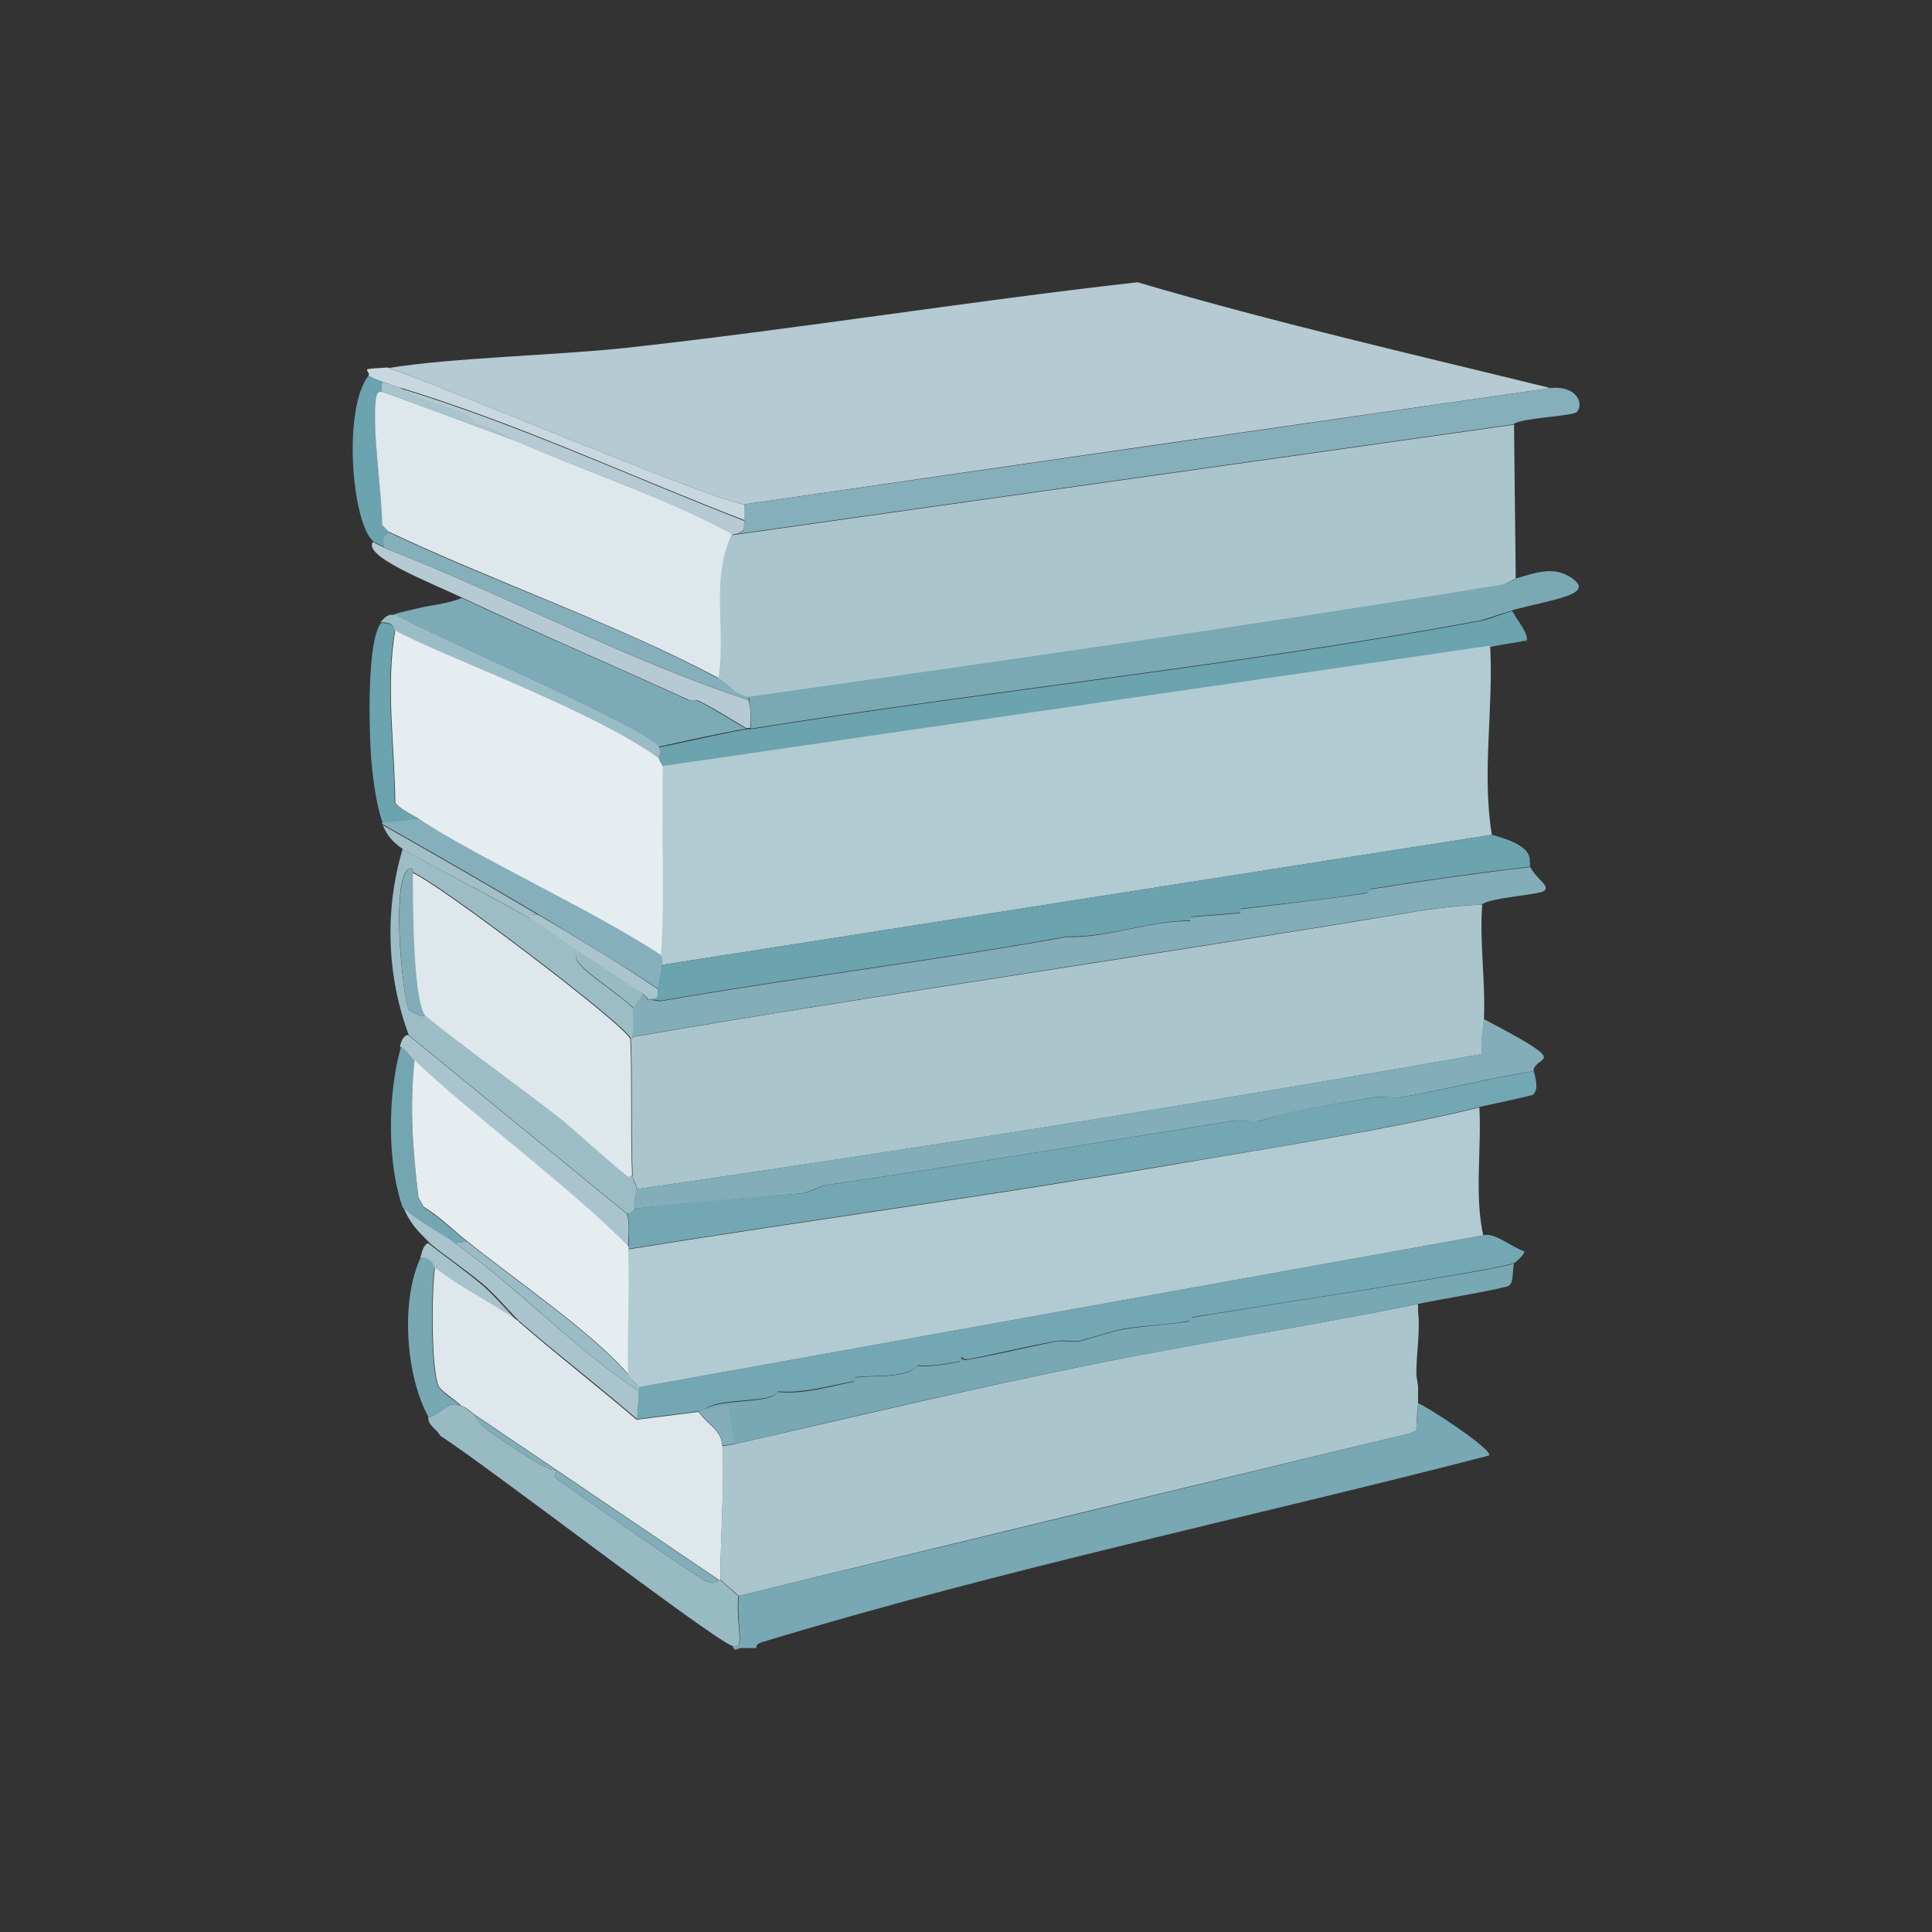 <?xml version="1.0" encoding="UTF-8"?> <svg xmlns="http://www.w3.org/2000/svg" xmlns:xlink="http://www.w3.org/1999/xlink" version="1.1" viewBox="0 0 340.2 340.2"><rect x="0" y="0" width="340.2" height="340.2" fill="#333333" stroke="none"/><defs><style> .cls-1 { fill: none; } .cls-2 { fill: #e6edf0; } .cls-3 { fill: #85afba; } .cls-4 { fill: #b2cad2; } .cls-5 { fill: #a9c4cd; } .cls-6 { fill: #73a7b4; } .cls-7 { fill: #74a6b1; } .cls-8 { fill: #77a8b4; } .cls-9 { fill: #abc5cd; } .cls-10 { fill: #a6c2cb; } .cls-11 { fill: #7aa9b4; } .cls-12 { fill: #98bac3; } .cls-13 { fill: #6ba3af; } .cls-14 { fill: #9dbdc6; } .cls-15 { fill: #82adb9; } .cls-16 { fill: #7cabb7; } .cls-17 { fill: #9abcc6; } .cls-18 { fill: #dee7eb; } .cls-19 { fill: #c8d8de; } .cls-20 { fill: #a2bfc8; } .cls-21 { fill: #b5cad2; } .cls-22 { clip-path: url(#clippath); } </style><clipPath id="clippath"><rect class="cls-1" x="62" y="49.6" width="216.1" height="240.9"></rect></clipPath></defs><g><g id="Ebene_1"><g class="cls-22"><g><path class="cls-21" d="M67.7,96.5c21.6,8.4,42.1,19.5,64.1,26.8.5,1.7.4,3.2.3,4.9-.2,0-.5,0-.7,0-2.8-1.6-5.8-3.6-8.6-4.9-.3-.1-1.1.1-1.4,0-13.3-6.1-26.7-11.8-39.9-18-5.9-2.8-17.8-7.4-15.8-9.9.3.3,1.4.7,2.1,1.1"></path><path class="cls-13" d="M67.4,67.2c-.6,1.4,0,1.6,0,1.8,0,0-.9-.2-1.1,1.2-.8,5.9.9,15.9,1.1,22.2.4.4.7.8,1.1,1.2-1.4,1-.9,1.4-.7,2.8-.7-.4-1.8-.8-2.1-1.1-3.8-3.4-5.4-23.6-.7-29.3.8.4,1.6.7,2.5,1.1"></path><path class="cls-9" d="M266.6,74.7c.1,9.1.2,18.1.3,27.2-.1,0-1.6.8-2.3,1.1-44.2,7.2-88.5,13.5-132.9,19.8-2.3,0-3.5-2.2-5.3-3.2,1.4-8.4-1.5-17.6,2.5-25.4h.3c45.8-6.5,91.5-12.9,137.3-19.4"></path><path class="cls-18" d="M67.4,69c8,2.9,16,5.9,23.9,8.8,12.5,5.5,25.6,9.7,37.7,16.2-4,7.8-1.1,17-2.5,25.4-16.9-9.1-40.2-17.3-58.1-25.8-.4-.4-.7-.8-1.1-1.2-.1-6.3-1.8-16.4-1.1-22.2.2-1.5,1-1.2,1.1-1.2"></path><path class="cls-3" d="M126.5,119.4c1.7.9,3,3.1,5.3,3.2,0,.2,0,.5,0,.7-21.9-7.3-42.5-18.4-64.1-26.8-.2-1.4-.7-1.8.7-2.8,17.8,8.5,41.2,16.6,58.1,25.8"></path><path class="cls-21" d="M273.3,68.3c-47.4,6.8-94.8,13.6-142.2,20.5-4,0-53.8-21.1-62.7-24,11.1-1.8,28.9-2.2,41.4-3.5,30.2-3.3,60.3-8.2,90.5-11.6,24.1,7.1,48.6,12.7,73,18.7"></path><path class="cls-3" d="M266.6,74.7c-45.8,6.5-91.5,12.9-137.3,19.4,2.3-.7,1.5-.7,1.8-2.5.1-.9,0-1.9,0-2.8,47.4-6.8,94.8-13.6,142.2-20.5,4.4-.3,5.6,2.8,4.4,4.2-.6.8-9.1,1-11.1,2.1"></path><path class="cls-19" d="M68.4,64.8c8.9,2.9,58.7,24,62.7,24,0,.9.1,1.9,0,2.8-20.2-7.8-39.8-17-60.5-23.3-1.1-.3-2.1-.7-3.2-1.1-.8-.3-1.7-.6-2.5-1.1.3-.3-.5-.9-.2-1.1,1.2-.2,2.6-.2,3.7-.3"></path><path class="cls-21" d="M131.1,91.6c-.3,1.7.5,1.7-1.8,2.5h-.3c-12-6.5-25.1-10.8-37.7-16.2-2.5-1.1-4.8-2.8-7.6-3.2-1.7-3.2-8.3-2.9-13.2-6.3,20.7,6.3,40.4,15.5,60.5,23.3"></path><path class="cls-5" d="M70.5,68.3c4.9,3.5,11.5,3.1,13.2,6.3,2.8.4,5.1,2.1,7.6,3.2-8-2.9-16-5.9-23.9-8.8,0-.1-.6-.4,0-1.8,1,.4,2.1.7,3.2,1.1"></path><path class="cls-11" d="M266.3,107.5c-1.9.5-3.9,1.3-5.8,1.8-42.5,7.8-85.6,12.2-128.3,19,0-1.7.1-3.2-.3-4.9,0-.2,0-.5,0-.7,44.3-6.3,88.7-12.6,132.9-19.8.7-.3,2.2-1,2.3-1.1,3-.8,6.4-2.3,9.7,0,4,2.8-2.6,3.6-10.4,5.6"></path><path class="cls-13" d="M268.7,112.8c-2.1.4-4.2.7-6.3,1.1-48.6,7.1-97.2,14.1-145.7,21.2-.2-.5-.5-.9-.7-1.4.2-1.1.6-1,0-2.1,5.2-1,10.3-2.3,15.5-3.2.2,0,.5,0,.7,0,42.7-6.8,85.8-11.2,128.3-19,1.9-.4,3.9-1.3,5.8-1.8.9,1.7,3,4.1,2.5,5.3"></path><path class="cls-16" d="M131.4,128.3c-5.2.9-10.3,2.1-15.5,3.2-1.5-3.1-40.6-20-46.5-23.3,1.3-.5,2.8-.7,4.2-1.1,2.6-.6,5.3-.8,7.7-1.8,13.2,6.2,26.7,11.9,39.9,18,.3.1,1.1-.1,1.4,0,2.8,1.3,5.9,3.4,8.6,4.9"></path><path class="cls-3" d="M73.7,144.1c9.3,6.2,31.4,16.5,42.6,24,0,0,.5.2.3,1.8,0,.4-.6,4-.7,4.2-6.9-4.5-14-8.8-21.1-13.1-9.1-5.4-18.3-10.7-27.5-15.9,0,0,0-.3,0-.3,2.1-.2,4.2-.5,6.3-.7"></path><path class="cls-13" d="M69.5,111c-1.7,9.7-.1,20.2,0,30.2.3.9,3.3,2.4,4.2,3-2.1.2-4.2.5-6.3.7-1.2-3.1-1.9-8.9-2.1-12.3-.3-4.6-.7-19.8,1.8-22.9,2.7,0,2.3,1.3,2.5,1.4"></path><path class="cls-20" d="M94.8,161.1c-.9,0-1.6-.3-1.4.7-4.6-2.8-21.1-11.3-22.5-12.3-1.8-1.3-2.7-2.3-3.5-4.2,9.2,5.2,18.4,10.5,27.5,15.9"></path><path class="cls-4" d="M262.4,113.8c.6,11-1.5,22.5.3,33.2-48.7,7.6-97.4,15.3-146.1,22.9.2-1.6-.4-1.7-.3-1.8.7-11.1.2-22.1.3-33.2,48.6-7.1,97.2-14.1,145.7-21.2"></path><path class="cls-17" d="M69.5,108.2c5.8,3.3,44.9,20.2,46.5,23.3.6,1.1.2,1.1,0,2.1-11.3-8.3-39.3-18.5-46.5-22.6-.1,0,.2-1.5-2.5-1.4,1.4-1.8,2-1.2,2.5-1.4"></path><path class="cls-2" d="M116,133.6c.2.5.5.9.7,1.4-.2,11.1.4,22.1-.3,33.2-11.2-7.5-33.3-17.7-42.6-24-1-.6-4-2.1-4.2-3-.1-10-1.7-20.4,0-30.2,7.2,4.1,35.2,14.2,46.5,22.6"></path><path class="cls-5" d="M94.8,161.1c7.1,4.2,14.2,8.5,21.1,13.1-.2.8.6,2-1.8,1.8-.2-.5-.6-.8-1.1-1.1-3.1-1.7-7.5-4.9-10.9-7.1-3-1.9-5.8-4.2-8.8-6-.2-1,.5-.7,1.4-.7"></path><path class="cls-14" d="M93.4,161.8c3,1.8,5.8,4.1,8.8,6-3.5,1.1,5.8,6.3,9.5,9.9-.3,1.4.4,3.3-.3,4.9,0,0,0,.4-.3.3-.6-2.3-34.6-28-38.4-29.3,0,0,.1-.6-.2-.7-4-.4-1.6,23.2-.5,24.9,0,.1,2.8,1.7,2.8.9,8,6.5,16.4,12.3,24.5,18.7,1.7,1.3,10.9,9.7,11.6,9.9,0,0,.3-.4.5-.3,0,1.3.6,1.1.7,2.5,0,.2-.7,2.5-.3,3.5,0,0-.6.8-1.4.7-12.8-10.5-25.6-20.9-38.4-31.4-3.9-10.4-4.3-22.1-1.1-32.8,1.5,1,17.9,9.6,22.5,12.3"></path><path class="cls-13" d="M262.7,147c7.8,2,6.5,4.5,6.7,4.9,0,.1,0,.6,0,.7-9.4,1.1-18.6,2.4-28,3.9-.2,0-.5.7-.7.7-7.3,1.2-14.8,1.9-22.2,2.8v.7l-8.8.7v.7c-7.5,0-14.3,3-21.8,2.8-23.8,4.3-47.9,7.2-71.5,11.3-.8-.1-1.5-.2-2.3-.3,2.3.2,1.5-.9,1.8-1.8,0-.3.7-3.8.7-4.2,48.7-7.6,97.4-15.3,146.1-22.9"></path><path class="cls-9" d="M261,159.3c-.5,6.6.6,13.5.3,20.1,0,2-.7,4.1-.3,6.2-49.4,8.7-99.2,16.6-148.9,23.8,0-1.3-.7-1.2-.7-2.5-.3-8,0-16-.3-24,.4,0,.3-.3.3-.3,45.5-7.8,91.2-14.3,136.8-21.9,4.1-.7,8.7-1.3,12.9-1.4"></path><path class="cls-18" d="M111,183c.3,8,0,16,.3,24-.3,0-.5.4-.5.3-.7-.2-10-8.6-11.6-9.9-8-6.3-16.5-12.2-24.5-18.7-2.1-3-2.1-20.4-2.1-25,3.8,1.3,37.7,26.9,38.4,29.3"></path><path class="cls-15" d="M269.4,152.6c1.4,2.5,3.4,3.2,2.6,4.2-.7.8-9.7,1.2-11.1,2.5-4.1.1-8.8.7-12.9,1.4-45.5,7.5-91.3,14.1-136.8,21.9.7-1.6,0-3.5.3-4.9.3-1.7,1.3-1.8,1.4-2.8.4.2.9.5,1.1,1.1.8.1,1.5.2,2.3.3,23.6-4.1,47.7-7,71.5-11.3,7.5.2,14.4-2.9,21.8-2.8v-.7l8.8-.7v-.7c7.4-.9,14.9-1.7,22.2-2.8.2,0,.5-.7.7-.7,9.4-1.5,18.6-2.8,28-3.9"></path><path class="cls-15" d="M72.7,153.7c0,4.7,0,22.1,2.1,25,0,.8-2.7-.8-2.8-.9-1.1-1.7-3.4-25.2.5-24.9.3.1.1.7.2.7"></path><path class="cls-12" d="M113.1,174.8c0,1.1-1.1,1.2-1.4,2.8-3.7-3.6-13-8.8-9.5-9.9,3.4,2.1,7.8,5.3,10.9,7.1"></path><path class="cls-12" d="M81.1,247.5c0,0,.5,0,2.1,1.4.7.6,1.5,2,1.6,2.1,1.2,1,11.5,8.2,12.7,7.8.9.5-.2,1,.3,1.4,3.5,2.6,22.2,15.6,23.9,16.6,1.4.8,3.8,2.9,4.8,1.4h.3c1.1.9,2.1,1.9,3.2,2.8-.5,5.4,1.4,9.8-1.1,8.8-3.8-1.4-43.4-31.9-51.4-37-.5-1.1-2.1-1.7-2.1-3.2,2.1-.4,3.5-3.1,5.6-2.1"></path><path class="cls-8" d="M76.5,223.2c-.6,4-.7,18.2.7,21,1.1,1.4,2.6,2.2,3.9,3.3-2.2-1-3.6,1.7-5.6,2.1-4.1-7.3-5-20.7-1.4-28.2,2.5.1,2.3,1.7,2.5,1.8"></path><path class="cls-8" d="M133.2,290.2c-.9,0-1.9,0-2.8,0-.3.1-.6.2-.9.3-.3,0-.5-.7-.5-.7,2.4.9.6-3.4,1.1-8.8,39.4-9.5,78.7-19,118.1-28.6l1.2-.5c0-1.6.3-3.2.3-4.8,1.4.4,13.4,8.3,12.5,9.2-42.5,11-85.7,20-127.8,32.8-.4.1-1.4.4-1.2,1.1"></path><path class="cls-15" d="M126.5,278.2c-.9,1.5-3.4-.6-4.8-1.4-1.7-1-20.4-14-23.9-16.6-.5-.4.6-.9-.3-1.4-1.2.4-11.5-6.8-12.7-7.8-.1,0-.9-1.5-1.6-2.1l43.3,29.3h0Z"></path><path class="cls-10" d="M91.3,232.7c-4.6-3.2-10.5-6.1-14.8-9.5-.1,0,0-1.6-2.5-1.8.3-.7.4-2.1,1.4-2.5,1,.9,7.7,5.7,10,7.8,2.3,2.1,4.9,5.2,5.8,6"></path><path class="cls-9" d="M249.7,229.5v1.4c.4,3.7-.3,7.3-.3,10.9,0,1,.4,2,.3,3.2,0,.7,0,1.4,0,2.1-.1,1.6-.3,3.2-.3,4.8l-1.2.5c-39.4,9.5-78.7,19-118.1,28.6l-3.2-2.8c-.3-1.2.8-19.2.3-23.6.7,0,1.4-.2,2.1-.3,20.6-4.7,41.1-9.6,61.8-13.8,19.5-4,39.2-6.9,58.6-10.9"></path><path class="cls-18" d="M91.3,232.7c6.8,5.9,13.9,11.4,20.8,17.3,3.6-.5,7.3-.9,10.9-1.4,1.8,2.5,3.9,3,4.2,6,.5,4.4-.6,22.5-.3,23.6h-.3l-43.3-29.3c-1.6-1.4-2-1.3-2.1-1.4-1.3-1.2-2.8-2-3.9-3.3-1.4-2.8-1.3-17-.7-21,4.3,3.4,10.2,6.3,14.8,9.5"></path><path class="cls-8" d="M266.6,222.5c-.3.9,0,3.3-.9,3.9-.7.5-13.8,2.7-16,3.2-19.4,4-39.2,7-58.6,10.9-20.7,4.2-41.2,9-61.8,13.8-.4-2.2-.7-4.3-1.1-6.5-.9-.7-3.2.4-4.2.5,2-2.1,12.1-1,12.9-3.2,4.3.5,9-.9,13.4-1.8.3,0,0-.7.3-.7,2.5-.5,9.1.3,10.9-2.1,2.2.3,5.1-.3,7.4-.7.3,0,0-.7.3-.7,0,0,.3.6,1.4.3,5.2-.9,10.3-2.2,15.5-3.2,1.1-.2,2.8.2,3.9,0,1.5-.3,5.5-1.7,7.7-2.1,3.4-.6,8.5-.9,11.6-1.4.2,0,.5-.7.7-.7,7.7-1.4,53.9-8.3,56.5-9.5"></path><path class="cls-15" d="M129.3,254.2c-.7.2-1.4.3-2.1.3-.3-3-2.4-3.5-4.2-6,.3,0,.3-.3,1.1-.3,1.1-.1,3.3-1.2,4.2-.5.4,2.2.7,4.3,1.1,6.5"></path><path class="cls-5" d="M110.3,213.6c.7,1.4.3,4.3.3,6-10.2-10.5-28.6-24-37.7-32.8-.7-.7-1.4-2-2.5-2.5.3-.9.4-1.7,1.4-2.1l38.4,31.4"></path><path class="cls-5" d="M80.1,218.9c11.4,8.1,20.7,18.3,32.4,26.1,0,.2-.2,4.1-.3,4.9-6.8-5.9-14-11.4-20.8-17.3-.9-.8-3.5-3.9-5.8-6-2.3-2.1-9.1-6.8-10-7.8-2.2-2.2-3.5-3.5-4.6-6.3,2.7,2.6,6.1,4.2,9.2,6.3"></path><path class="cls-7" d="M73,186.8c-.9,8.1-.3,16.2.7,24.2.3.5.6,1.1.9,1.6,2.7,1.7,5.1,4,7.6,6-.7.1-1.4.2-2.1.3-3-2.1-6.4-3.8-9.2-6.3-2.8-7.9-2.6-20.3-.3-28.2,1,.5,1.8,1.8,2.5,2.5"></path><path class="cls-6" d="M268.4,220.3c.2.5-1.6,2.1-1.8,2.1-2.6,1.2-48.8,8.2-56.5,9.5-.2,0-.5.7-.7.7-3.1.6-8.2.8-11.6,1.4-2.2.4-6.3,1.8-7.7,2.1-1.1.2-2.8-.2-3.9,0-5.2.9-10.3,2.2-15.5,3.2-1.2.2-1.3-.4-1.4-.3-.3,0,0,.7-.3.7-2.3.4-5.2,1-7.4.7-1.8,2.4-8.4,1.7-10.9,2.1-.3,0,0,.7-.3.7-4.4.8-9.1,2.2-13.4,1.8-.8,2.2-10.9,1-12.9,3.2-.7,0-.8.3-1.1.3-3.6.5-7.3.9-10.9,1.4.2-.9.4-4.7.3-4.9,0-.2,0-.5,0-.7,49.6-8.9,99.3-17.9,148.9-26.8,1.9-.5,4.9,2.1,7,2.8"></path><path class="cls-6" d="M270.1,188.6c0,.4,1.1,3.2-.2,4.2-3.1.8-6.2,1.4-9.3,2.1-16.2,4-37.8,7.4-54.7,10.2-31.6,5.4-63.5,9.7-95.2,14.8v-.3c0-1.7.3-4.6-.3-6,.8,0,1.3-.7,1.4-.7,3.7-.8,23.4-2.3,29.7-2.8,1.4-.3,3.1-1.3,3.9-1.4,23.9-3.5,47.6-7.5,71.5-11.3,1.4-.2,3.4.2,4.9,0,6.2-2,13.8-3.1,20.4-4.2,1.3-.2,3.3.2,4.6,0,7.8-1.3,15.6-3.4,23.4-4.6"></path><path class="cls-15" d="M270.1,188.6c-7.9,1.2-15.6,3.3-23.4,4.6-1.3.2-3.3-.2-4.6,0-6.6,1.1-14.2,2.3-20.4,4.2-1.5.2-3.6-.2-4.9,0-23.8,3.8-47.6,7.8-71.5,11.3-.8.1-2.5,1.1-3.9,1.4-6.3.6-26,2.1-29.7,2.8-.4-1,.4-3.3.3-3.5,49.7-7.2,99.5-15.1,148.9-23.8-.3-2.1.3-4.2.3-6.2,16.2,8.5,9.2,6.1,8.8,9.2"></path><path class="cls-2" d="M110.7,219.6v.3c.3,7.4-.2,14.8,0,22.2-5.7-7-21-17.5-28.5-23.6-2.5-2-4.8-4.3-7.6-6-.3-.5-.6-1.1-.9-1.6-1-8-1.6-16.1-.7-24.2,9.1,8.8,27.4,22.3,37.7,32.8"></path><path class="cls-17" d="M82.2,218.6c7.5,6.1,22.8,16.6,28.5,23.6.5.6,1.5,1.5,1.8,2.1,0,.2,0,.5,0,.7-11.7-7.8-20.9-18-32.4-26.1.7-.1,1.4-.2,2.1-.3"></path><path class="cls-4" d="M261.3,217.5c-49.6,8.9-99.3,17.9-148.9,26.8-.2-.7-1.3-1.5-1.8-2.1-.2-7.4.3-14.8,0-22.2,31.7-5.1,63.6-9.4,95.2-14.8,16.9-2.9,38.5-6.2,54.7-10.2.4,7.4-.9,15.6.7,22.6"></path></g></g></g></g></svg> 